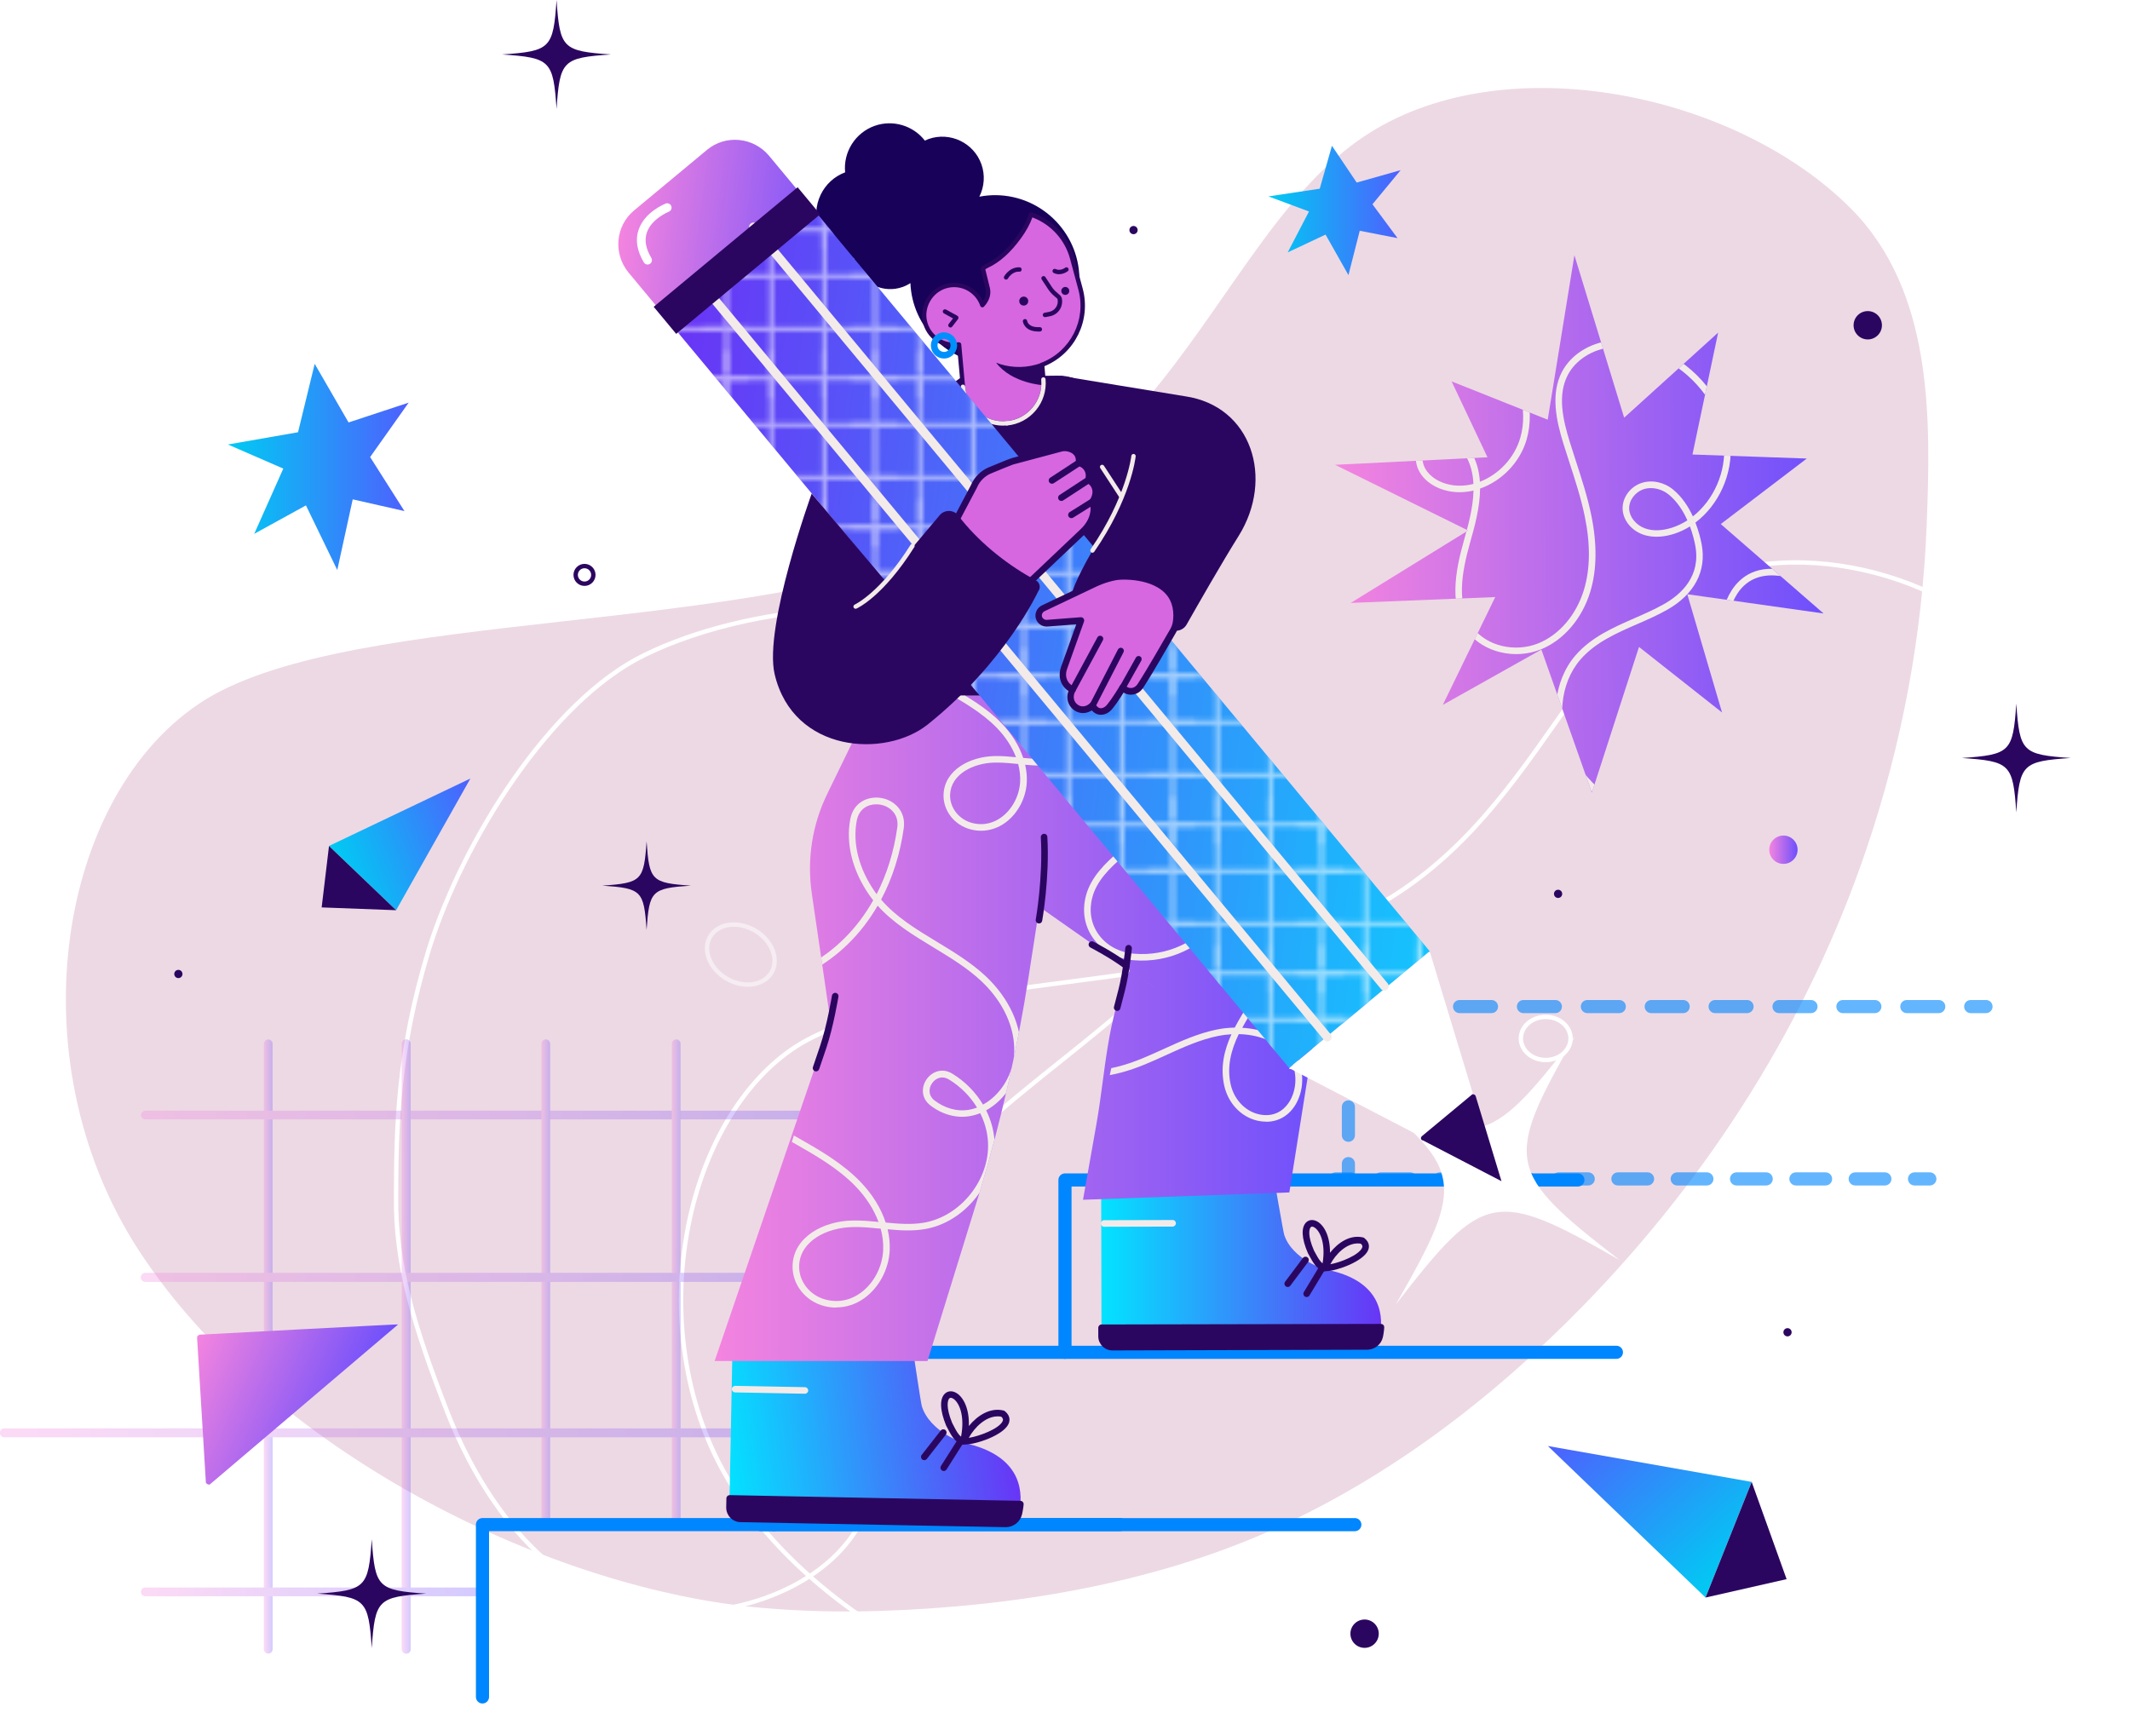 <?xml version="1.0" encoding="UTF-8"?>
<svg xmlns="http://www.w3.org/2000/svg" xmlns:xlink="http://www.w3.org/1999/xlink" viewBox="0 0 486.85 396.86">
  <defs>
    <style>
      .cls-1, .cls-2 {
        fill: none;
      }

      .cls-3 {
        fill: url(#Unnamed_Pattern);
      }

      .cls-4 {
        fill: #0086fe;
      }

      .cls-5 {
        fill: #edd9e4;
      }

      .cls-6 {
        fill: url(#Gradiente_sem_nome_4);
      }

      .cls-7 {
        fill: url(#Gradiente_sem_nome_6);
      }

      .cls-8 {
        fill: url(#Gradiente_sem_nome_5);
      }

      .cls-9 {
        fill: url(#Gradiente_sem_nome_3);
      }

      .cls-10 {
        fill: #f3ebe9;
      }

      .cls-11 {
        opacity: .52;
      }

      .cls-11, .cls-12 {
        fill: #fff;
      }

      .cls-13 {
        opacity: .55;
      }

      .cls-13, .cls-14 {
        mix-blend-mode: soft-light;
      }

      .cls-15 {
        fill: url(#Gradiente_sem_nome_3-2);
      }

      .cls-16 {
        fill: url(#Gradiente_sem_nome_3-3);
      }

      .cls-17 {
        fill: url(#Gradiente_sem_nome_4-3);
      }

      .cls-18 {
        fill: url(#Gradiente_sem_nome_4-6);
      }

      .cls-19 {
        fill: url(#Gradiente_sem_nome_4-4);
      }

      .cls-20 {
        fill: url(#Gradiente_sem_nome_4-9);
      }

      .cls-21 {
        fill: url(#Gradiente_sem_nome_4-5);
      }

      .cls-22 {
        fill: url(#Gradiente_sem_nome_4-8);
      }

      .cls-23 {
        fill: url(#Gradiente_sem_nome_4-7);
      }

      .cls-24 {
        fill: url(#Gradiente_sem_nome_4-2);
      }

      .cls-25 {
        fill: url(#Gradiente_sem_nome_6-2);
      }

      .cls-26 {
        fill: url(#Gradiente_sem_nome_5-2);
      }

      .cls-27 {
        isolation: isolate;
      }

      .cls-28 {
        clip-path: url(#clippath-1);
      }

      .cls-29 {
        fill: #180159;
      }

      .cls-30 {
        fill: #2b0660;
      }

      .cls-31 {
        opacity: .61;
      }

      .cls-32 {
        opacity: .3;
      }

      .cls-33 {
        fill: #0090fc;
      }

      .cls-2 {
        stroke: #fff;
        stroke-linecap: round;
        stroke-miterlimit: 10;
      }

      .cls-34 {
        fill: #d667e1;
      }

      .cls-35 {
        fill: url(#Gradiente_sem_nome_4-14);
      }

      .cls-36 {
        fill: url(#Gradiente_sem_nome_4-13);
      }

      .cls-37 {
        fill: url(#Gradiente_sem_nome_4-11);
      }

      .cls-38 {
        fill: url(#Gradiente_sem_nome_4-15);
      }

      .cls-39 {
        fill: url(#Gradiente_sem_nome_4-10);
      }

      .cls-40 {
        fill: url(#Gradiente_sem_nome_4-12);
      }

      .cls-41 {
        clip-path: url(#clippath);
      }
    </style>
    <linearGradient id="Gradiente_sem_nome_4" data-name="Gradiente sem nome 4" x1="91.85" y1="307.83" x2="93.85" y2="307.83" gradientUnits="userSpaceOnUse">
      <stop offset="0" stop-color="#f484df"/>
      <stop offset="1" stop-color="#6d4ffc"/>
    </linearGradient>
    <linearGradient id="Gradiente_sem_nome_4-2" data-name="Gradiente sem nome 4" x1="60.31" x2="62.31" xlink:href="#Gradiente_sem_nome_4"/>
    <linearGradient id="Gradiente_sem_nome_4-3" data-name="Gradiente sem nome 4" x1="32.21" y1="292.03" x2="191.84" y2="292.03" xlink:href="#Gradiente_sem_nome_4"/>
    <linearGradient id="Gradiente_sem_nome_4-4" data-name="Gradiente sem nome 4" x1="32.21" y1="254.92" x2="191.84" y2="254.92" xlink:href="#Gradiente_sem_nome_4"/>
    <linearGradient id="Gradiente_sem_nome_4-5" data-name="Gradiente sem nome 4" x1="0" y1="327.57" x2="191.84" y2="327.57" xlink:href="#Gradiente_sem_nome_4"/>
    <linearGradient id="Gradiente_sem_nome_4-6" data-name="Gradiente sem nome 4" x1="153.56" y1="293.22" x2="155.56" y2="293.22" xlink:href="#Gradiente_sem_nome_4"/>
    <linearGradient id="Gradiente_sem_nome_4-7" data-name="Gradiente sem nome 4" x1="123.75" y1="293.22" x2="125.75" y2="293.22" xlink:href="#Gradiente_sem_nome_4"/>
    <linearGradient id="Gradiente_sem_nome_4-8" data-name="Gradiente sem nome 4" x1="32.21" y1="292.03" x2="191.84" y2="292.03" xlink:href="#Gradiente_sem_nome_4"/>
    <linearGradient id="Gradiente_sem_nome_4-9" data-name="Gradiente sem nome 4" x1="0" y1="327.57" x2="191.84" y2="327.57" xlink:href="#Gradiente_sem_nome_4"/>
    <linearGradient id="Gradiente_sem_nome_4-10" data-name="Gradiente sem nome 4" x1="32.21" y1="363.93" x2="111.28" y2="363.93" xlink:href="#Gradiente_sem_nome_4"/>
    <linearGradient id="Gradiente_sem_nome_6" data-name="Gradiente sem nome 6" x1="52.09" y1="106.75" x2="93.41" y2="106.75" gradientUnits="userSpaceOnUse">
      <stop offset="0" stop-color="#00cbf3"/>
      <stop offset="1" stop-color="#4e60fe"/>
    </linearGradient>
    <linearGradient id="Gradiente_sem_nome_6-2" data-name="Gradiente sem nome 6" x1="289.93" y1="48.11" x2="320.14" y2="48.11" xlink:href="#Gradiente_sem_nome_6"/>
    <linearGradient id="Gradiente_sem_nome_4-11" data-name="Gradiente sem nome 4" x1="304.18" y1="126.49" x2="415.63" y2="126.49" gradientTransform="translate(.24 -.55) rotate(.57) scale(1 .92) skewX(1.1)" xlink:href="#Gradiente_sem_nome_4"/>
    <clipPath id="clippath">
      <polygon class="cls-1" points="393.31 119.81 412.97 104.83 386.84 103.91 392.71 76.04 371.23 95.49 359.86 58.35 353.76 95.95 331.79 87.19 339.99 104.54 305.15 106.26 335.56 121.28 308.73 137.84 341.76 136.5 329.78 161.15 352.31 148.5 363.85 181.2 374.62 147.9 393.6 162.88 385.66 135.85 416.81 140.25 393.31 119.81"/>
    </clipPath>
    <linearGradient id="Gradiente_sem_nome_4-12" data-name="Gradiente sem nome 4" x1="404.39" y1="194.26" x2="410.87" y2="194.26" xlink:href="#Gradiente_sem_nome_4"/>
    <linearGradient id="Gradiente_sem_nome_5" data-name="Gradiente sem nome 5" x1="83.62" y1="47.23" x2="119.33" y2="47.23" gradientTransform="translate(207.36 204.61) rotate(158.96) scale(1 1.05)" gradientUnits="userSpaceOnUse">
      <stop offset="0" stop-color="#4e60fe"/>
      <stop offset="1" stop-color="#00cbf3"/>
    </linearGradient>
    <linearGradient id="Gradiente_sem_nome_5-2" data-name="Gradiente sem nome 5" x1="415.86" y1="-37.68" x2="465.73" y2="-37.68" gradientTransform="translate(58.93 36.43) rotate(48.11)" xlink:href="#Gradiente_sem_nome_5"/>
    <linearGradient id="Gradiente_sem_nome_4-13" data-name="Gradiente sem nome 4" x1="70.49" y1="308.5" x2="111.15" y2="308.5" gradientTransform="translate(106.6 -.73) rotate(24.39)" xlink:href="#Gradiente_sem_nome_4"/>
    <linearGradient id="Gradiente_sem_nome_3" data-name="Gradiente sem nome 3" x1="166.22" y1="342.3" x2="232.66" y2="342.3" gradientTransform="translate(-40.31 11.68) rotate(-6.79)" gradientUnits="userSpaceOnUse">
      <stop offset="0" stop-color="#02e3ff"/>
      <stop offset="1" stop-color="#6935f6"/>
    </linearGradient>
    <linearGradient id="Gradiente_sem_nome_3-2" data-name="Gradiente sem nome 3" x1="251.7" y1="288.85" x2="315.69" y2="288.85" gradientTransform="matrix(1,0,0,1,0,0)" xlink:href="#Gradiente_sem_nome_3"/>
    <linearGradient id="Gradiente_sem_nome_4-14" data-name="Gradiente sem nome 4" x1="163.35" y1="235.1" x2="303.34" y2="235.1" xlink:href="#Gradiente_sem_nome_4"/>
    <clipPath id="clippath-1">
      <path class="cls-1" d="M200.01,159.05l-10.93,22.45c-3.44,7.06-4.67,14.98-3.53,22.75l4.29,29.35-23.24,72.06,45.4,5.49,12.12-39.24c4.77-15.98,8.45-32.28,11.01-48.76l2.45-15.81,20.51,18.11-10.15,46.55c-5.28,10.91,12.12-26.59,10.02-14.65l-1.65,13.12,38.39,2.13,5.72-44.6c3.01-12.88,2.98-28.28-8.16-35.4l-45.33-33.57h-46.92Z"/>
    </clipPath>
    <linearGradient id="Gradiente_sem_nome_4-15" data-name="Gradiente sem nome 4" x1="130.77" y1="68.01" x2="181.78" y2="68.01" gradientTransform="translate(20.18 -29.56) rotate(7.17)" xlink:href="#Gradiente_sem_nome_4"/>
    <linearGradient id="Gradiente_sem_nome_3-3" data-name="Gradiente sem nome 3" x1="625.07" y1="10.13" x2="701.66" y2="224.88" gradientTransform="translate(58.71 805.32) rotate(-63.07) scale(1 -1)" xlink:href="#Gradiente_sem_nome_3"/>
    <pattern id="Unnamed_Pattern" data-name="Unnamed Pattern" x="0" y="0" width="33.64" height="33.64" patternTransform="translate(-139.95 -50.19)" patternUnits="userSpaceOnUse" viewBox="0 0 33.64 33.64">
      <g>
        <rect class="cls-1" x="0" y="0" width="33.64" height="33.64"/>
        <line class="cls-2" x1="33.64" y1="28.77" x2="33.64" y2="72.14"/>
        <g>
          <line class="cls-2" x1="10.25" y1="28.77" x2="10.25" y2="72.14"/>
          <line class="cls-2" y1="28.77" y2="72.14"/>
          <line class="cls-2" x1="22.38" y1="28.77" x2="22.38" y2="72.14"/>
        </g>
        <g>
          <line class="cls-2" x1="33.64" y1="-4.86" x2="33.64" y2="38.5"/>
          <line class="cls-2" x1="72.14" y1="11.27" x2="28.77" y2="11.27"/>
          <line class="cls-2" x1="72.14" y1=".67" x2="28.77" y2=".67"/>
          <line class="cls-2" x1="72.14" y1="23.38" x2="28.77" y2="23.38"/>
        </g>
        <g>
          <line class="cls-2" x1="10.25" y1="-4.86" x2="10.25" y2="38.5"/>
          <line class="cls-2" y1="-4.86" y2="38.5"/>
          <line class="cls-2" x1="22.38" y1="-4.86" x2="22.38" y2="38.5"/>
          <line class="cls-2" x1="38.5" y1="11.27" x2="-4.86" y2="11.27"/>
          <line class="cls-2" x1="38.5" y1=".67" x2="-4.86" y2=".67"/>
          <line class="cls-2" x1="38.5" y1="23.38" x2="-4.86" y2="23.38"/>
        </g>
        <g>
          <line class="cls-2" x1="4.86" y1="11.27" x2="-38.5" y2="11.27"/>
          <line class="cls-2" x1="4.86" y1=".67" x2="-38.5" y2=".67"/>
          <line class="cls-2" x1="4.86" y1="23.38" x2="-38.5" y2="23.38"/>
        </g>
        <line class="cls-2" x1="33.64" y1="-38.5" x2="33.64" y2="4.86"/>
        <g>
          <line class="cls-2" x1="10.25" y1="-38.5" x2="10.25" y2="4.86"/>
          <line class="cls-2" y1="-38.5" y2="4.86"/>
          <line class="cls-2" x1="22.38" y1="-38.5" x2="22.38" y2="4.86"/>
        </g>
      </g>
    </pattern>
  </defs>
  <g class="cls-27">
    <g id="Layer_2">
      <g id="BACKGROUND">
        <g>
          <g class="cls-14">
            <path class="cls-12" d="M164.94,259.28c-35.7,0-79.04-7.98-102.42-25.2C33.7,213.01,3.07,169.38,3.07,130.02c-.13-20.25,8.54-40.66,23.78-56,12.26-12.34,27.19-19.41,40.96-19.41h.01c15.69.11,37.05,9.94,59.66,20.35,22.42,10.32,45.6,20.98,65.93,23.61,23.97,3.11,44-5.11,61.67-12.35,12.83-5.26,24.94-10.23,36.99-10.36.17,0,.34,0,.51,0,29.57,0,57.17,28.09,62.19,53.44,6.34,32.26-20.91,60.34-32.92,70.91-21.39,18.89-37.93,31.32-59.11,38.97-20.26,7.52-43.23,16.04-79.94,19.4-5.62.48-11.62.72-17.86.72ZM67.81,55.6c-13.5,0-28.17,6.97-40.25,19.12-15.06,15.15-23.62,35.31-23.49,55.3,0,39.03,30.42,82.33,59.04,103.26,27.27,20.08,81.97,27.5,119.6,24.29,36.57-3.35,59.48-11.85,79.68-19.34,21.04-7.6,37.49-19.97,58.79-38.78,11.88-10.46,38.84-38.21,32.6-69.96-4.98-25.11-32.47-52.94-61.71-52.63-11.85.13-23.88,5.06-36.62,10.29-17.79,7.29-37.95,15.56-62.18,12.42-20.47-2.65-43.73-13.35-66.22-23.7-22.51-10.36-43.77-20.14-59.25-20.25h0Z"/>
          </g>
          <path class="cls-5" d="M47.18,159.79c34.59-20.9,123.63-14.17,173.46-36.28,50.14-22.24,60.76-73.19,92.4-93.13,31.63-19.95,83.8-9,109.98,17.26,18.95,19.01,18.3,48.3,17.35,72.53-.98,25.04-5.65,49.96-13.74,73.86-13.14,38.84-35.42,74.43-64.88,104.59-20.28,20.76-44.08,39.15-71.43,51.34-27.28,12.16-58.95,17.36-89.04,18.32-8.96.29-17.95.11-26.88-.67-47.78-4.01-110.69-34.78-141.11-79.4-30.56-44.24-20.53-107.27,13.9-128.42Z"/>
          <g class="cls-14">
            <path class="cls-12" d="M274.89,396.86c-1.88,0-3.7-.07-5.49-.21-34.96-2.69-83.03-23.89-103.23-57.89-9.6-15.93-13.15-36.5-9.74-56.45,3.28-19.18,12.74-35.45,25.31-43.52h0c13.21-8.35,36.15-11.36,60.44-14.54,24.08-3.16,48.98-6.42,67.36-15.09,21.69-10.22,34.26-28.09,45.35-43.87,8.05-11.45,15.65-22.26,25.68-28.85,24.78-16.31,62.67-6.9,79.99,12.41,21.86,24.45,13.43,63.35,8.79,78.94-8.24,27.82-15.71,47.46-29.54,65.46-13.12,17.4-28,37.12-57.04,59.78-28.43,21.9-74.69,43.81-107.88,43.81ZM182.28,239.64h0c-12.34,7.92-21.63,23.93-24.86,42.84-3.37,19.71.14,40.04,9.61,55.76,20.03,33.71,67.73,54.73,102.45,57.4,33.16,2.67,82.8-20.37,112.68-43.39,28.93-22.58,43.77-42.25,56.86-59.6,13.74-17.89,21.18-37.43,29.38-65.14,4.59-15.43,12.95-53.92-8.58-77.99-17.05-19-54.33-28.27-78.7-12.24-9.87,6.49-17.42,17.23-25.41,28.59-11.16,15.87-23.81,33.86-45.74,44.2-18.52,8.73-43.5,12.01-67.66,15.17-24.18,3.17-47.01,6.16-60.04,14.39Z"/>
          </g>
          <g class="cls-14">
            <path class="cls-12" d="M155.96,369.1c-4.34,0-8.57-.52-12.48-1.58-24.61-6.71-37.27-33.13-41.57-44.17-7.7-19.69-12.11-34.19-11.88-50.03.07-15.21.16-32.45,7.57-56.61,7.81-24.82,27.83-56.89,49.56-67.44,22.66-11.11,61.84-15.87,89.79-2.83,27.12,12.47,45.08,45.04,36.26,65.75h0c-4.29,9.85-16.98,20.01-30.41,30.76-13.29,10.63-27.03,21.63-34.3,33.47-8.57,13.95-8.09,29.2-7.66,42.66.31,9.81.6,19.07-2.53,26.7-6.19,15.07-25.06,23.32-42.34,23.32ZM197.43,139.57c-18.54,0-36.9,4.26-49.83,10.6-21.48,10.43-41.3,42.22-49.04,66.84-7.37,24.02-7.46,41.18-7.53,56.32-.22,15.69,4.16,30.09,11.82,49.66,4.25,10.9,16.73,36.97,40.9,43.57,19.09,5.18,46.08-2.76,53.63-21.15,3.06-7.44,2.77-16.6,2.46-26.29-.43-13.6-.92-29.01,7.81-43.22,7.36-11.99,21.17-23.04,34.53-33.73,13.33-10.67,25.93-20.75,30.12-30.37,7.74-18.18-6.49-50.98-35.76-64.45-11.73-5.47-25.46-7.78-39.09-7.78Z"/>
          </g>
        </g>
      </g>
      <g id="OBJECTS">
        <g>
          <g class="cls-32">
            <g>
              <g>
                <path class="cls-6" d="M92.85,378.04c-.55,0-1-.45-1-1v-138.4c0-.55.45-1,1-1s1,.45,1,1v138.4c0,.55-.45,1-1,1Z"/>
                <path class="cls-24" d="M61.31,378.04c-.55,0-1-.45-1-1v-138.4c0-.55.45-1,1-1s1,.45,1,1v138.4c0,.55-.45,1-1,1Z"/>
                <path class="cls-17" d="M190.84,293.03H33.21c-.55,0-1-.45-1-1s.45-1,1-1h157.62c.55,0,1,.45,1,1s-.45,1-1,1Z"/>
                <path class="cls-19" d="M190.84,255.92H33.21c-.55,0-1-.45-1-1s.45-1,1-1h157.62c.55,0,1,.45,1,1s-.45,1-1,1Z"/>
                <path class="cls-21" d="M190.84,328.57H1c-.55,0-1-.45-1-1s.45-1,1-1h189.84c.55,0,1,.45,1,1s-.45,1-1,1Z"/>
              </g>
              <g>
                <path class="cls-18" d="M154.56,348.8c-.55,0-1-.45-1-1v-109.17c0-.55.45-1,1-1s1,.45,1,1v109.17c0,.55-.45,1-1,1Z"/>
                <path class="cls-6" d="M92.85,378.04c-.55,0-1-.45-1-1v-138.4c0-.55.45-1,1-1s1,.45,1,1v138.4c0,.55-.45,1-1,1Z"/>
                <path class="cls-23" d="M124.75,348.8c-.55,0-1-.45-1-1v-109.17c0-.55.45-1,1-1s1,.45,1,1v109.17c0,.55-.45,1-1,1Z"/>
                <path class="cls-22" d="M190.84,293.03H33.21c-.55,0-1-.45-1-1s.45-1,1-1h157.62c.55,0,1,.45,1,1s-.45,1-1,1Z"/>
                <path class="cls-20" d="M190.84,328.57H1c-.55,0-1-.45-1-1s.45-1,1-1h189.84c.55,0,1,.45,1,1s-.45,1-1,1Z"/>
                <path class="cls-39" d="M110.28,364.93H33.21c-.55,0-1-.45-1-1s.45-1,1-1h77.07c.55,0,1,.45,1,1s-.45,1-1,1Z"/>
              </g>
            </g>
          </g>
          <g>
            <polygon class="cls-7" points="71.93 83.18 68.12 98.82 52.09 101.62 64.75 107.13 58.11 122.04 69.93 115.54 77.09 130.32 80.62 114.16 92.44 116.84 84.6 104.49 93.41 92.05 79.67 96.58 71.93 83.18"/>
            <polygon class="cls-25" points="304.44 33.33 301.65 43.14 289.93 44.9 299.19 48.35 294.33 57.7 302.98 53.63 308.21 62.89 310.79 52.76 319.43 54.44 313.7 46.7 320.14 38.9 310.1 41.74 304.44 33.33"/>
            <polygon class="cls-37" points="393.31 119.81 412.97 104.83 386.84 103.91 392.71 76.04 371.23 95.49 359.86 58.35 353.76 95.95 331.79 87.19 339.99 104.54 305.15 106.26 335.56 121.28 308.73 137.84 341.76 136.5 329.78 161.15 352.31 148.5 363.85 181.2 374.62 147.9 393.6 162.88 385.66 135.85 416.81 140.25 393.31 119.81"/>
            <g class="cls-14">
              <g class="cls-41">
                <path class="cls-10" d="M380.15,189.06c-1.35,0-2.73-.22-4.18-.77-8.35-3.16-14.77-8.61-18.07-15.35-3.79-7.74-2.89-17.24,2.21-23.11,3.63-4.19,8.64-6.37,13.47-8.49,2.27-.99,4.61-2.02,6.75-3.23,4-2.26,8.48-6.43,7.15-13.41-.19-.99-.56-2.58-1.21-4.35-1.12.7-2.32,1.27-3.58,1.68-1.86.6-4.64,1.11-7.28.13-2.62-.98-4.44-3.31-4.53-5.8-.09-2.59,1.73-5.09,4.34-5.95,2.37-.77,5.13-.19,7.21,1.52,2.05,1.69,3.5,3.94,4.51,6.13,4.75-3.73,7.68-10.21,7.09-16.65-.7-7.75-5.93-15.14-13.64-19.28-2.88-1.54-7.32-3.28-12.07-2.75-4.36.48-8.17,2.91-9.96,6.33-2.39,4.56-1.18,10.11.47,15.42.43,1.37.87,2.73,1.31,4.1,1.33,4.08,2.7,8.29,3.58,12.58,1.36,6.62,1.28,12.51-.24,17.5-1.88,6.16-6.12,11.09-11.35,13.18-5.89,2.35-13.01.65-16.57-3.96-4.43-5.74-2.98-13.77-.98-20.86.96-3.39,2.12-7.51,2.22-11.52-1.83.43-3.72.51-5.56.16-3.08-.59-5.57-2.23-6.83-4.52-1.5-2.73-.87-6.33,1.4-8.01,1.23-.91,2.76-1.22,4.41-.9,2.28.44,4.6,2.1,5.91,4.22,1.34,2.18,1.97,4.58,2.13,7.04,4.25-1.64,7.92-5.41,9.26-10.14,1.82-6.4-.37-14.2-5.58-19.88-4.34-4.73-10.69-8.29-18.87-10.58-.4-.11-.63-.53-.52-.92.11-.4.52-.63.92-.52,8.45,2.36,15.04,6.07,19.57,11.01,5.64,6.14,7.9,14.3,5.92,21.3-1.52,5.35-5.77,9.58-10.66,11.29-.02,4.34-1.27,8.75-2.29,12.37-1.9,6.73-3.3,14.32.73,19.54,3.16,4.1,9.53,5.6,14.82,3.49,4.81-1.92,8.72-6.49,10.47-12.22,1.45-4.75,1.52-10.39.21-16.77-.86-4.21-2.22-8.38-3.53-12.42-.45-1.37-.89-2.74-1.32-4.12-1.67-5.35-3.02-11.51-.37-16.57,2.02-3.86,6.28-6.59,11.12-7.12,4.07-.45,8.55.56,12.94,2.92,8.15,4.37,13.68,12.22,14.43,20.46.64,7.08-2.67,14.2-7.99,18.21.78,2.01,1.21,3.83,1.42,4.94,1.17,6.13-1.63,11.46-7.88,15-2.2,1.25-4.58,2.29-6.89,3.29-4.69,2.05-9.53,4.16-12.94,8.09-4.71,5.42-5.53,14.25-1.99,21.46,3.13,6.39,9.26,11.58,17.25,14.61,3.88,1.47,7.23.28,11.12-1.09,3.01-1.06,6.15-1.2,9.19-1.34,1.21-.05,2.46-.11,3.65-.22,3.63-.34,12.24-1.89,13.79-8.81,1.41-6.31-4.57-11.8-6.44-13.34-1.41-1.16-2.95-2.24-4.44-3.29-2.97-2.09-6.05-4.25-8.37-7.18-2.15-2.72-2.77-11.09.83-16.65,1.95-3.01,5.81-6.21,13.14-4.36.4.1.64.51.54.91-.1.4-.52.64-.91.54-5.12-1.29-9.1,0-11.51,3.72-3.16,4.88-2.81,12.51-.91,14.91,2.18,2.75,5.03,4.76,8.05,6.88,1.51,1.06,3.08,2.16,4.53,3.36,5.43,4.46,8.03,10,6.95,14.82-1.76,7.87-11.15,9.6-15.11,9.97-1.23.12-2.5.17-3.72.23-2.93.13-5.96.27-8.67,1.22-2.73.96-5.32,1.88-8.06,1.88ZM377.34,111.59c-.57,0-1.13.08-1.66.26-1.96.64-3.38,2.56-3.31,4.47.07,1.86,1.53,3.69,3.55,4.45,2.24.84,4.66.38,6.29-.15,1.22-.4,2.38-.96,3.47-1.66-.93-2.09-2.29-4.27-4.22-5.86-1.19-.98-2.69-1.51-4.13-1.51ZM329,100.27c-.72,0-1.54.17-2.29.73-1.84,1.36-1.99,4.24-.98,6.07,1.04,1.89,3.15,3.26,5.79,3.77,1.74.33,3.53.24,5.26-.21-.11-2.38-.66-4.68-1.93-6.73-1.1-1.78-3.03-3.17-4.92-3.53-.28-.05-.6-.09-.94-.09Z"/>
              </g>
            </g>
            <circle class="cls-30" cx="311.9" cy="373.49" r="3.24"/>
            <path class="cls-30" d="M430.15,74.36c0,1.79-1.45,3.24-3.24,3.24s-3.24-1.45-3.24-3.24,1.45-3.24,3.24-3.24,3.24,1.45,3.24,3.24Z"/>
            <circle class="cls-40" cx="407.63" cy="194.26" r="3.24"/>
            <path class="cls-30" d="M139.66,12.45c-11.07.76-11.69,1.38-12.45,12.45-.76-11.07-1.38-11.69-12.45-12.45,11.07-.76,11.69-1.38,12.45-12.45.76,11.07,1.38,11.69,12.45,12.45Z"/>
            <path class="cls-12" d="M49.3,31.19c-7.02-3.43-7.61-3.27-11.98,3.21,3.43-7.02,3.27-7.61-3.21-11.98,7.02,3.43,7.61,3.27,11.98-3.21-3.43,7.02-3.27,7.61,3.21,11.98Z"/>
            <path class="cls-12" d="M486.85,290.88c-7.02-3.43-7.61-3.27-11.98,3.21,3.43-7.02,3.27-7.61-3.21-11.98,7.02,3.43,7.61,3.27,11.98-3.21-3.43,7.02-3.27,7.61,3.21,11.98Z"/>
            <path class="cls-30" d="M473.31,173.29c-11.07.76-11.69,1.38-12.45,12.45-.76-11.07-1.38-11.69-12.45-12.45,11.07-.76,11.69-1.38,12.45-12.45.76,11.07,1.38,11.69,12.45,12.45Z"/>
            <path class="cls-30" d="M97.42,364.33c-11.07.76-11.69,1.38-12.45,12.45-.76-11.07-1.38-11.69-12.45-12.45,11.07-.76,11.69-1.38,12.45-12.45.76,11.07,1.38,11.69,12.45,12.45Z"/>
            <path class="cls-30" d="M157.92,202.47c-9,.62-9.51,1.13-10.13,10.13-.62-9-1.13-9.51-10.13-10.13,9-.62,9.51-1.13,10.13-10.13.62,9,1.13,9.51,10.13,10.13Z"/>
            <path class="cls-30" d="M260.03,52.6c0,.52-.42.94-.94.94s-.94-.42-.94-.94.42-.94.94-.94.94.42.94.94Z"/>
            <path class="cls-30" d="M41.71,222.67c0,.52-.42.94-.94.94s-.94-.42-.94-.94.42-.94.94-.94.94.42.94.94Z"/>
            <path class="cls-30" d="M357.07,204.35c0,.52-.42.94-.94.94s-.94-.42-.94-.94.42-.94.94-.94.94.42.94.94Z"/>
            <path class="cls-30" d="M409.51,304.58c0,.52-.42.94-.94.94s-.94-.42-.94-.94.42-.94.94-.94.94.42.94.94Z"/>
            <path class="cls-12" d="M353.3,242.84c-3.41,0-6.18-2.44-6.18-5.43s2.77-5.43,6.18-5.43,6.18,2.44,6.18,5.43-2.77,5.43-6.18,5.43ZM353.3,232.98c-2.85,0-5.18,1.99-5.18,4.43s2.32,4.43,5.18,4.43,5.18-1.99,5.18-4.43-2.32-4.43-5.18-4.43Z"/>
            <path class="cls-11" d="M170.91,225.59c-1.69,0-3.43-.48-5.02-1.4-4.12-2.38-5.93-6.99-4.03-10.27,1.9-3.29,6.79-4.03,10.91-1.65,4.12,2.38,5.93,6.99,4.03,10.27-.93,1.61-2.59,2.67-4.68,2.96-.4.06-.8.08-1.21.08ZM167.73,211.87c-2.15,0-4.05.88-5.01,2.55-1.62,2.81.02,6.81,3.66,8.91,1.78,1.03,3.77,1.46,5.59,1.19,1.78-.25,3.18-1.13,3.96-2.47,1.62-2.81-.02-6.8-3.66-8.91-1.48-.85-3.06-1.27-4.53-1.27Z"/>
            <path class="cls-30" d="M133.6,133.95c-1.39,0-2.52-1.13-2.52-2.52s1.13-2.52,2.52-2.52,2.52,1.13,2.52,2.52-1.13,2.52-2.52,2.52ZM133.6,129.91c-.84,0-1.52.68-1.52,1.52s.68,1.52,1.52,1.52,1.52-.68,1.52-1.52-.68-1.52-1.52-1.52Z"/>
            <g>
              <path class="cls-8" d="M107.52,177.98l-16.98,30.11-15.34-14.69,32.32-15.42Z"/>
              <polygon class="cls-30" points="90.54 208.09 73.52 207.45 75.2 193.41 90.54 208.09"/>
            </g>
            <g>
              <path class="cls-26" d="M353.78,330.58l46.6,8.21-10.55,26.43-36.05-34.65Z"/>
              <polygon class="cls-30" points="400.38 338.8 408.36 361.02 389.83 365.23 400.38 338.8"/>
            </g>
            <path class="cls-36" d="M45.82,305.12c-.22-.04-.84.21-.77.78l2.01,33.09c.14.27.69.52.9.38l43.04-36.58c.13-.09-45.17,2.33-45.17,2.33Z"/>
          </g>
        </g>
        <g>
          <path class="cls-4" d="M243.42,310.66c-.83,0-1.5-.67-1.5-1.5v-39.4c0-.83.67-1.5,1.5-1.5h117.24c.83,0,1.5.67,1.5,1.5s-.67,1.5-1.5,1.5h-115.74v37.9c0,.83-.67,1.5-1.5,1.5Z"/>
          <path class="cls-4" d="M176.95,350.06c-.83,0-1.5-.67-1.5-1.5v-39.4c0-.83.67-1.5,1.5-1.5h192.51c.83,0,1.5.67,1.5,1.5s-.67,1.5-1.5,1.5h-191.01v37.9c0,.83-.67,1.5-1.5,1.5Z"/>
          <g class="cls-31">
            <g>
              <path class="cls-4" d="M308.2,271.02c-.83,0-1.5-.67-1.5-1.5v-3.5c0-.83.67-1.5,1.5-1.5s1.5.67,1.5,1.5v3.5c0,.83-.67,1.5-1.5,1.5Z"/>
              <path class="cls-4" d="M308.2,261.04c-.83,0-1.5-.67-1.5-1.5v-6.48c0-.83.67-1.5,1.5-1.5s1.5.67,1.5,1.5v6.48c0,.83-.67,1.5-1.5,1.5ZM308.2,248.08c-.83,0-1.5-.67-1.5-1.5v-6.48c0-.83.67-1.5,1.5-1.5s1.5.67,1.5,1.5v6.48c0,.83-.67,1.5-1.5,1.5Z"/>
              <path class="cls-4" d="M308.2,235.12c-.83,0-1.5-.67-1.5-1.5v-3.5c0-.83.67-1.5,1.5-1.5h3.5c.83,0,1.5.67,1.5,1.5s-.67,1.5-1.5,1.5h-2v2c0,.83-.67,1.5-1.5,1.5Z"/>
              <path class="cls-4" d="M443.14,231.62h-7.3c-.83,0-1.5-.67-1.5-1.5s.67-1.5,1.5-1.5h7.3c.83,0,1.5.67,1.5,1.5s-.67,1.5-1.5,1.5ZM428.53,231.62h-7.3c-.83,0-1.5-.67-1.5-1.5s.67-1.5,1.5-1.5h7.3c.83,0,1.5.67,1.5,1.5s-.67,1.5-1.5,1.5ZM413.93,231.62h-7.3c-.83,0-1.5-.67-1.5-1.5s.67-1.5,1.5-1.5h7.3c.83,0,1.5.67,1.5,1.5s-.67,1.5-1.5,1.5ZM399.32,231.62h-7.3c-.83,0-1.5-.67-1.5-1.5s.67-1.5,1.5-1.5h7.3c.83,0,1.5.67,1.5,1.5s-.67,1.5-1.5,1.5ZM384.72,231.62h-7.3c-.83,0-1.5-.67-1.5-1.5s.67-1.5,1.5-1.5h7.3c.83,0,1.5.67,1.5,1.5s-.67,1.5-1.5,1.5ZM370.12,231.62h-7.3c-.83,0-1.5-.67-1.5-1.5s.67-1.5,1.5-1.5h7.3c.83,0,1.5.67,1.5,1.5s-.67,1.5-1.5,1.5ZM355.51,231.62h-7.3c-.83,0-1.5-.67-1.5-1.5s.67-1.5,1.5-1.5h7.3c.83,0,1.5.67,1.5,1.5s-.67,1.5-1.5,1.5ZM340.91,231.62h-7.3c-.83,0-1.5-.67-1.5-1.5s.67-1.5,1.5-1.5h7.3c.83,0,1.5.67,1.5,1.5s-.67,1.5-1.5,1.5ZM326.3,231.62h-7.3c-.83,0-1.5-.67-1.5-1.5s.67-1.5,1.5-1.5h7.3c.83,0,1.5.67,1.5,1.5s-.67,1.5-1.5,1.5Z"/>
              <path class="cls-4" d="M453.94,231.62h-3.5c-.83,0-1.5-.67-1.5-1.5s.67-1.5,1.5-1.5h3.5c.83,0,1.5.67,1.5,1.5s-.67,1.5-1.5,1.5Z"/>
            </g>
          </g>
          <g class="cls-31">
            <g>
              <path class="cls-4" d="M308.78,271.02h-3.5c-.83,0-1.5-.67-1.5-1.5s.67-1.5,1.5-1.5h3.5c.83,0,1.5.67,1.5,1.5s-.67,1.5-1.5,1.5Z"/>
              <path class="cls-4" d="M430.82,271.02h-6.78c-.83,0-1.5-.67-1.5-1.5s.67-1.5,1.5-1.5h6.78c.83,0,1.5.67,1.5,1.5s-.67,1.5-1.5,1.5ZM417.27,271.02h-6.78c-.83,0-1.5-.67-1.5-1.5s.67-1.5,1.5-1.5h6.78c.83,0,1.5.67,1.5,1.5s-.67,1.5-1.5,1.5ZM403.7,271.02h-6.78c-.83,0-1.5-.67-1.5-1.5s.67-1.5,1.5-1.5h6.78c.83,0,1.5.67,1.5,1.5s-.67,1.5-1.5,1.5ZM390.14,271.02h-6.78c-.83,0-1.5-.67-1.5-1.5s.67-1.5,1.5-1.5h6.78c.83,0,1.5.67,1.5,1.5s-.67,1.5-1.5,1.5ZM376.58,271.02h-6.78c-.83,0-1.5-.67-1.5-1.5s.67-1.5,1.5-1.5h6.78c.83,0,1.5.67,1.5,1.5s-.67,1.5-1.5,1.5ZM363.02,271.02h-6.78c-.83,0-1.5-.67-1.5-1.5s.67-1.5,1.5-1.5h6.78c.83,0,1.5.67,1.5,1.5s-.67,1.5-1.5,1.5ZM349.46,271.02h-6.78c-.83,0-1.5-.67-1.5-1.5s.67-1.5,1.5-1.5h6.78c.83,0,1.5.67,1.5,1.5s-.67,1.5-1.5,1.5ZM335.9,271.02h-6.78c-.83,0-1.5-.67-1.5-1.5s.67-1.5,1.5-1.5h6.78c.83,0,1.5.67,1.5,1.5s-.67,1.5-1.5,1.5ZM322.34,271.02h-6.78c-.83,0-1.5-.67-1.5-1.5s.67-1.5,1.5-1.5h6.78c.83,0,1.5.67,1.5,1.5s-.67,1.5-1.5,1.5Z"/>
              <path class="cls-4" d="M441.1,271.02h-3.5c-.83,0-1.5-.67-1.5-1.5s.67-1.5,1.5-1.5h3.5c.83,0,1.5.67,1.5,1.5s-.67,1.5-1.5,1.5Z"/>
            </g>
          </g>
          <path class="cls-4" d="M110.28,389.45c-.83,0-1.5-.67-1.5-1.5v-39.4c0-.83.67-1.5,1.5-1.5h145.74c.83,0,1.5.67,1.5,1.5s-.67,1.5-1.5,1.5H111.78v37.9c0,.83-.67,1.5-1.5,1.5Z"/>
          <path class="cls-4" d="M309.67,350.06h-135.82c-.83,0-1.5-.67-1.5-1.5s.67-1.5,1.5-1.5h135.82c.83,0,1.5.67,1.5,1.5s-.67,1.5-1.5,1.5Z"/>
        </g>
        <g>
          <g>
            <path class="cls-30" d="M252.64,94.29c-1.25-4.99-5.76-8.47-10.9-8.41l-21.99.25v.08c.04.12-7.89,4.99-13.04,11.31-1.41,1.77-5.15,6.84-8.73,16.02-3.5,8.73,7.31,45.83,7.51,45.51h41.46s9.49-7.3,10.84-13.18c2.4-10.51,7.19-20.59,4.55-31.04-1.63-6.44-8.26-14.86-9.68-20.53Z"/>
            <g>
              <g>
                <path class="cls-29" d="M227.84,45.12c-1.48-.04-2.92.12-4.31.41-.11-.13-.22-.26-.34-.38,1.24-2.19,1.57-4.88.66-7.44-1.66-4.67-6.79-7.11-11.46-5.46-.4.14-.78.32-1.15.51-2.45-3.45-6.97-5.02-11.16-3.53-4.43,1.57-7,6.03-6.37,10.51-.06.02-.12.03-.19.06-5.05,1.79-7.7,7.34-5.9,12.4,1.27,3.59,4.44,5.95,7.98,6.38.07.58.19,1.17.4,1.74,1.46,4.12,5.99,6.28,10.12,4.82.92-.33,1.74-.81,2.45-1.41-.11,10.28,8.05,18.78,18.36,19.02,10.39.25,19.02-7.98,19.27-18.37.25-10.39-7.98-19.02-18.37-19.27Z"/>
                <path class="cls-29" d="M227.4,83.26c-.16,0-.31,0-.47,0-10.18-.24-18.43-8.47-18.84-18.54-.56.37-1.16.67-1.79.89-2.12.75-4.41.63-6.44-.33-2.03-.97-3.56-2.67-4.32-4.79-.17-.47-.29-.96-.37-1.47-3.7-.59-6.75-3.11-8.01-6.66-.91-2.57-.77-5.34.4-7.8,1.14-2.4,3.13-4.23,5.61-5.16-.46-4.64,2.32-9.06,6.75-10.63,4.14-1.47,8.8-.08,11.47,3.37.29-.14.56-.25.83-.35,4.92-1.74,10.35.84,12.1,5.76.86,2.43.69,5.1-.47,7.41,1.35-.25,2.7-.37,4-.34h0c5.16.12,9.96,2.25,13.53,5.98,3.56,3.74,5.46,8.63,5.33,13.79-.12,5.16-2.25,9.96-5.98,13.52-3.62,3.45-8.34,5.34-13.32,5.34ZM208.58,63.23c.07,0,.15.02.21.05.18.08.29.26.29.46-.11,9.97,7.91,18.28,17.87,18.52,4.87.13,9.54-1.68,13.08-5.06,3.54-3.38,5.56-7.93,5.67-12.82.12-4.89-1.68-9.54-5.06-13.08-3.38-3.54-7.93-5.56-12.82-5.67h0c-1.35-.04-2.77.1-4.2.4-.17.04-.35-.02-.47-.15l-.13-.15c-.06-.07-.13-.15-.19-.21-.16-.16-.19-.4-.08-.6,1.22-2.15,1.45-4.71.63-7.02-1.56-4.4-6.42-6.71-10.82-5.15-.34.12-.68.27-1.08.48-.22.11-.49.05-.64-.15-2.37-3.34-6.72-4.72-10.58-3.35-4.11,1.46-6.65,5.65-6.04,9.97.03.24-.11.47-.34.54,0,0-.1.03-.11.03-2.39.84-4.24,2.52-5.3,4.74-1.06,2.22-1.19,4.72-.36,7.04,1.17,3.31,4.08,5.63,7.57,6.05.23.03.41.21.44.44.07.57.19,1.12.37,1.63.66,1.87,2.01,3.37,3.8,4.22,1.79.85,3.81.96,5.67.29.83-.3,1.6-.74,2.29-1.32.09-.08.21-.12.32-.12Z"/>
              </g>
              <g>
                <g>
                  <path class="cls-34" d="M246.97,66.09l-1.89-7.03c-1.31-4.88-4.96-8.5-9.42-10-.56,1.83-1.59,3.59-2.72,5.15-1.95,2.67-4.32,5.14-7.31,6.55-.74.35-.97.66-.97.66l1.1,4.47c.34,1.31-.13,2.73-1.22,3.88-1.19-3.44-4.9-5.39-8.46-4.3-3.36,1.03-5.44,4.61-4.67,8.03.81,3.6,4.28,5.85,7.82,5.25l.88,9.65c.46,5.08,4.96,8.82,10.04,8.35h0c5.08-.46,8.82-4.96,8.35-10.04l-.3-3.33c6.85-2.64,10.73-10.07,8.79-17.31Z"/>
                  <path class="cls-30" d="M229.29,97.31c-4.97,0-9.22-3.8-9.69-8.85l-.83-9.13c-3.65.35-7.04-2.07-7.85-5.71-.82-3.66,1.43-7.52,5.01-8.62,3.52-1.08,7.2.58,8.75,3.81.62-.89.83-1.88.59-2.79l-1.1-4.48c-.04-.14,0-.3.08-.42.05-.07.35-.44,1.16-.82,2.52-1.19,4.85-3.28,7.12-6.39,1.28-1.76,2.17-3.44,2.65-5,.04-.13.13-.24.25-.3.12-.06.26-.07.39-.03,4.79,1.61,8.44,5.47,9.75,10.34l1.89,7.03c1.97,7.32-1.78,14.89-8.74,17.77l.27,2.96c.49,5.34-3.46,10.09-8.81,10.58-.3.03-.6.04-.89.04ZM219.22,78.26c.11,0,.22.04.3.1.11.09.18.21.19.35l.88,9.65c.44,4.8,4.72,8.35,9.49,7.9,4.79-.44,8.34-4.7,7.9-9.49l-.3-3.33c-.02-.22.11-.43.32-.51,6.7-2.58,10.35-9.77,8.48-16.71h0l-1.89-7.03c-1.18-4.38-4.38-7.9-8.62-9.49-.54,1.52-1.42,3.14-2.63,4.8-2.37,3.25-4.82,5.45-7.5,6.71-.3.14-.5.28-.63.37l1.03,4.19c.38,1.46-.11,3.04-1.34,4.34-.12.13-.3.18-.47.14-.17-.04-.31-.16-.37-.33-1.12-3.24-4.57-4.99-7.85-3.99-3.1.95-5.04,4.29-4.33,7.44.74,3.3,3.92,5.43,7.24,4.87.03,0,.06,0,.08,0Z"/>
                </g>
                <path class="cls-30" d="M227.68,82.91c3.61,4.8,10.89,5.17,10.89,5.17l-.47-5.15c-.47.18-.94.34-1.44.47-3.09.83-6.22.59-8.99-.48Z"/>
                <path class="cls-10" d="M230.14,97.27c-.25,0-.47-.19-.5-.45-.03-.27.18-.52.45-.54,4.79-.44,8.34-4.7,7.9-9.49-.03-.27.18-.52.45-.54.27-.02.52.18.54.45.49,5.34-3.46,10.09-8.81,10.58-.02,0-.03,0-.05,0Z"/>
                <path class="cls-10" d="M229.29,97.31c-4.97,0-9.22-3.8-9.69-8.85-.03-.27.18-.52.45-.54.27-.02.52.18.54.45.44,4.8,4.72,8.35,9.49,7.9.27-.03.52.18.54.45.03.27-.18.52-.45.54-.3.03-.6.04-.89.04Z"/>
                <g>
                  <path class="cls-30" d="M235.02,68.79c.03.57-.41,1.05-.98,1.07-.57.03-1.05-.41-1.07-.98-.03-.57.41-1.05.98-1.07.57-.03,1.05.41,1.07.98Z"/>
                  <path class="cls-30" d="M229.95,63.92c-.08,0-.17-.02-.24-.06-.24-.14-.33-.44-.19-.68.05-.09,1.24-2.17,3.53-2.07.28.01.49.25.47.53-.01.28-.25.5-.53.47-1.66-.09-2.57,1.49-2.61,1.56-.09.16-.26.25-.44.25Z"/>
                  <path class="cls-30" d="M242.05,62.69c-.38,0-.79-.08-1.2-.28-.25-.12-.35-.42-.23-.67.12-.25.42-.35.67-.23,1.07.52,2.12-.27,2.16-.3.22-.17.53-.13.7.09.17.22.13.53-.09.7-.05.04-.9.69-2.01.69Z"/>
                  <path class="cls-30" d="M244.4,66.47c.02.5-.37.93-.87.95-.5.02-.93-.37-.95-.87-.02-.5.37-.93.87-.95.5-.02.93.37.95.87Z"/>
                  <g>
                    <path class="cls-34" d="M238.52,63.61l1.52,2.32c.49.75,1.19,1.32,1.88,1.91.15.13.26.31.3.52h0c.31,1.59-.73,3.14-2.33,3.45l-1.05.2"/>
                    <path class="cls-30" d="M238.84,72.5c-.23,0-.44-.17-.49-.41-.05-.27.12-.53.4-.59l1.05-.2c.64-.12,1.19-.49,1.56-1.03.36-.54.5-1.19.37-1.83-.02-.12-.09-.19-.14-.23l-.12-.1c-.66-.56-1.35-1.14-1.85-1.91l-1.52-2.32c-.15-.23-.09-.54.15-.69.23-.15.54-.09.69.15l1.52,2.32c.42.65,1.03,1.16,1.66,1.7l.12.1c.24.21.41.49.47.81.17.9-.01,1.82-.53,2.58-.51.76-1.3,1.28-2.2,1.45l-1.05.2s-.06,0-.1,0Z"/>
                  </g>
                  <path class="cls-30" d="M237.32,75.79c-3.24,0-3.52-2.28-3.53-2.3-.03-.27.17-.52.44-.55.27-.03.52.16.55.44.01.08.25,1.54,2.87,1.41.28-.02.51.2.53.47.01.28-.2.51-.47.53-.13,0-.26.01-.39.01Z"/>
                </g>
                <path class="cls-30" d="M217.24,74.87c-.11,0-.21-.03-.31-.1-.22-.17-.26-.48-.09-.7l.99-1.28-2.08-1.14c-.24-.13-.33-.44-.2-.68.13-.24.44-.33.68-.2l2.59,1.42c.13.07.22.19.25.34.03.14,0,.29-.09.41l-1.35,1.75c-.1.13-.25.19-.4.19Z"/>
                <path class="cls-33" d="M215.76,81.96c-.67,0-1.31-.22-1.84-.64-.63-.49-1.03-1.2-1.12-1.99-.2-1.64.97-3.13,2.61-3.33,1.63-.19,3.13.97,3.33,2.61h0c.2,1.64-.97,3.13-2.61,3.33-.12.01-.25.02-.37.02ZM215.77,77.48c-.06,0-.12,0-.18.01-.82.1-1.4.85-1.3,1.66.05.4.25.75.56.99.31.25.71.35,1.1.31.82-.1,1.4-.85,1.3-1.66-.09-.76-.74-1.31-1.48-1.31Z"/>
              </g>
            </g>
            <g>
              <path class="cls-9" d="M208.63,308.27l-8.83-.16-10.79-.2-10.79-.2-10.79-.2-.18,9.28-.18,9.28-.18,9.28-.18,9.28c0,.36.06.7.18,1.01.12.31.31.59.54.83.23.24.5.43.81.57.31.14.64.21,1,.22l15.15.29,15.15.29,15.15.29,15.15.29c.36,0,.71-.05,1.03-.16.33-.11.63-.27.9-.48.27-.21.5-.46.69-.74.19-.29.33-.61.41-.96.24-1.05.44-2.37.4-3.81-.04-1.44-.31-3-1-4.53-.7-1.53-1.82-3.03-3.56-4.35-1.74-1.32-4.09-2.45-7.25-3.25-.63-.16-1.26-.35-1.87-.57-.61-.22-1.21-.47-1.8-.75-.58-.28-1.15-.6-1.7-.94s-1.08-.73-1.58-1.14c-.54-.44-1.07-.93-1.57-1.47-.49-.54-.95-1.13-1.33-1.77-.39-.64-.7-1.32-.92-2.06-.22-.73-2.07-13.14-2.07-13.14Z"/>
              <g>
                <polyline class="cls-10" points="183.98 317.88 179.99 317.8 176 317.73 172.01 317.65 168.02 317.57"/>
                <path class="cls-10" d="M183.98,318.63h-.01l-15.96-.3c-.41,0-.74-.35-.74-.76,0-.42.34-.7.76-.74l15.96.3c.41,0,.74.35.74.76,0,.41-.34.74-.75.74Z"/>
              </g>
              <path class="cls-30" d="M215.71,336.3c-.14,0-.28-.04-.4-.12-.35-.22-.45-.69-.23-1.04l3.82-6.03c.22-.35.68-.46,1.04-.23.35.22.45.68.23,1.04l-3.82,6.03c-.14.23-.39.35-.63.35Z"/>
              <path class="cls-30" d="M211.26,333.82c-.16,0-.32-.05-.46-.16-.33-.26-.38-.73-.13-1.05l4.35-5.56c.25-.33.72-.39,1.05-.13.33.25.38.73.13,1.05l-4.35,5.56c-.15.19-.37.29-.59.29Z"/>
              <path class="cls-30" d="M220.2,330.3c-.07,0-.15-.01-.22-.03-.06-.02-.11-.04-.16-.07h0c-1.65-.59-2.47-2.18-3.12-3.45-.14-.27-.27-.53-.41-.77-.01-.03-.03-.05-.04-.08-1.46-3.54-1.53-6.22-.2-7.36.7-.6,1.67-.62,2.59-.06,1.61.99,2.94,3.64,2.81,7.53,1.94-2.38,4.85-4.3,7.94-3.54.11.03.21.08.3.15,1.39,1.15,1.1,2.35.8,2.97-1.23,2.54-7.37,4.66-10.02,4.66h0c-.08.03-.17.05-.26.05ZM228.01,323.81c-2.69,0-5.25,2.48-6.58,4.91,2.38-.37,6.88-2.05,7.72-3.78.09-.19.26-.54-.28-1.05-.29-.06-.57-.09-.86-.09ZM217.62,325.28c.14.25.27.51.41.78.47.92.95,1.86,1.64,2.38.93-4.97-.52-7.9-1.81-8.69-.25-.15-.59-.29-.84-.08-.44.37-.87,2.02.6,5.6Z"/>
              <g>
                <path class="cls-30" d="M232.87,346.05c-.08.35-.22.67-.41.96-.19.29-.42.54-.69.74-.27.21-.57.37-.9.48-.33.11-.67.16-1.03.16l-15.15-.29-15.15-.29-15.15-.29-15.15-.29c-.36,0-.69-.09-1-.22-.31-.14-.58-.33-.81-.57-.23-.24-.41-.52-.54-.83-.12-.31-.19-.65-.18-1.01v-.51s.02-.51.02-.51v-.51s.02-.51.02-.51c5.54.11,11.08.22,16.61.33,5.54.11,11.08.22,16.61.33,5.54.11,11.08.22,16.61.33,5.54.11,11.08.22,16.61.33-.02.2-.04.4-.06.59s-.05.38-.08.56c-.03.18-.06.36-.1.53-.03.17-.07.34-.11.49Z"/>
                <path class="cls-30" d="M229.9,349.14s-.05,0-.07,0l-60.58-1.15c-.45,0-.88-.1-1.29-.29-.39-.17-.74-.42-1.04-.73-.3-.31-.53-.67-.69-1.07-.17-.41-.25-.85-.24-1.3l.04-2.05c0-.2.09-.39.23-.53.14-.14.34-.21.53-.21l66.45,1.31c.21,0,.4.09.54.25.14.15.21.36.19.57-.02.21-.04.42-.07.62-.03.2-.05.4-.09.59-.03.19-.06.37-.1.55-.04.18-.07.35-.11.51,0,0,0,0,0,0-.1.43-.27.83-.51,1.2-.23.35-.52.67-.86.93-.34.26-.72.46-1.12.6-.39.13-.8.2-1.21.2ZM167.51,343.33l-.02,1.3c0,.25.04.49.13.71.09.22.22.42.38.59.17.17.36.31.57.4.22.1.46.15.71.16l60.58,1.15c.25,0,.53-.04.78-.12.25-.08.48-.2.68-.36s.38-.35.52-.56c.14-.22.25-.46.31-.72.03-.15.07-.31.1-.47.03-.16.06-.33.09-.5.02-.1.03-.2.05-.29l-64.88-1.28ZM232.87,346.05h0,0Z"/>
              </g>
            </g>
            <g>
              <path class="cls-15" d="M291.29,269.72l-8.49.03-10.37.03-10.37.03-10.37.03.02,8.92.02,8.92.02,8.92.02,8.92c0,.34.07.67.2.96.13.3.31.56.53.79.22.22.49.4.79.53.3.12.62.19.96.19l14.56-.04,14.56-.04,14.56-.04,14.56-.04c.34,0,.68-.06.99-.17.31-.11.6-.27.85-.48.25-.2.47-.45.65-.73.17-.28.3-.59.37-.93.21-1.01.37-2.28.31-3.67-.07-1.38-.36-2.88-1.06-4.33s-1.81-2.87-3.51-4.1c-1.7-1.23-3.98-2.27-7.03-2.97-.61-.14-1.21-.31-1.81-.51-.59-.2-1.17-.43-1.74-.69-.57-.26-1.12-.55-1.65-.87-.53-.32-1.05-.68-1.54-1.06-.53-.41-1.05-.87-1.54-1.38-.49-.51-.94-1.06-1.32-1.67-.38-.6-.7-1.26-.93-1.96-.22-.7-2.27-12.58-2.27-12.58Z"/>
              <g>
                <polyline class="cls-10" points="268.02 279.67 264.1 279.68 260.19 279.69 256.28 279.7 252.37 279.71"/>
                <path class="cls-10" d="M252.37,280.46c-.41,0-.75-.33-.75-.75,0-.41.33-.75.75-.75l15.65-.04c.41-.04.75.33.75.75,0,.41-.33.75-.75.75l-15.65.04h0Z"/>
              </g>
              <path class="cls-30" d="M298.66,296.53c-.13,0-.27-.04-.39-.11-.35-.21-.47-.67-.25-1.03l3.54-5.87c.21-.35.67-.47,1.03-.25.35.21.47.67.25,1.03l-3.54,5.87c-.14.23-.39.36-.64.36Z"/>
              <path class="cls-30" d="M294.33,294.23c-.16,0-.31-.05-.45-.15-.33-.25-.4-.72-.15-1.05l4.07-5.43c.25-.33.72-.4,1.05-.15.33.25.4.72.15,1.05l-4.07,5.43c-.15.2-.37.3-.6.3Z"/>
              <path class="cls-30" d="M302.85,290.67c-.07,0-.14,0-.21-.03-.05-.02-.11-.04-.15-.06-.03,0-.06-.01-.09-.03-1.52-.51-2.34-2.02-3-3.24-.14-.25-.27-.5-.41-.73-.01-.03-.03-.05-.04-.08-1.48-3.38-1.6-5.97-.34-7.1.67-.6,1.62-.64,2.52-.12,1.57.91,2.89,3.41,2.87,7.12,1.82-2.31,4.55-4.18,7.53-3.51.11.02.21.07.3.14,1.38,1.08,1.12,2.26.84,2.87-1.13,2.47-7.01,4.65-9.56,4.71-.08.03-.18.05-.27.05ZM310.32,284.27c-2.58,0-5,2.4-6.25,4.76,2.35-.42,6.5-2.09,7.25-3.74.11-.25.19-.54-.28-.96-.24-.04-.48-.06-.72-.06ZM300.31,285.86c.14.23.27.48.41.74.46.85.93,1.72,1.58,2.22.77-4.75-.67-7.51-1.91-8.23-.23-.13-.55-.26-.77-.06-.4.36-.78,1.94.7,5.33Z"/>
              <g>
                <path class="cls-30" d="M315.37,305.5c-.07.34-.2.65-.37.93-.17.28-.39.53-.65.73-.25.2-.54.37-.85.48-.31.11-.64.17-.99.17l-14.56.04-14.56.04-14.56.04-14.56.04c-.34,0-.67-.07-.96-.19-.3-.12-.56-.3-.79-.53-.22-.22-.41-.49-.53-.79-.13-.3-.2-.62-.2-.96v-.49s0-.49,0-.49v-.49s0-.49,0-.49c5.32-.01,10.64-.02,15.97-.03,5.32-.01,10.64-.02,15.97-.03,5.32-.01,10.64-.02,15.97-.03s10.64-.02,15.97-.03c-.01.19-.03.38-.05.57-.02.18-.04.36-.07.54-.02.18-.05.35-.08.51-.03.16-.06.32-.09.48Z"/>
                <path class="cls-30" d="M254.27,308.73c-.43,0-.85-.08-1.25-.25-.38-.16-.73-.39-1.03-.69-.3-.3-.53-.64-.7-1.02-.17-.4-.26-.82-.26-1.25v-1.97c0-.41.33-.75.74-.75l63.87-.13h0c.21,0,.41.09.55.24.14.15.21.36.2.56-.01.2-.03.4-.05.59-.02.19-.04.38-.07.57-.03.18-.05.36-.08.53-.03.17-.06.34-.1.5h0c-.09.42-.25.81-.47,1.17-.22.35-.49.66-.82.92-.32.26-.68.46-1.07.6-.4.14-.82.22-1.24.22l-58.23.16h0ZM252.54,304.29v1.22c0,.23.05.46.14.67.09.2.21.39.37.55.16.16.34.28.55.37.21.09.43.13.67.13h0l58.23-.16c.25,0,.5-.04.74-.13.23-.08.45-.2.64-.36.19-.15.35-.34.48-.54.13-.21.22-.44.28-.69h0c.03-.15.06-.3.09-.45.03-.16.05-.32.08-.48.01-.08.02-.17.03-.25l-62.29.12ZM315.37,305.5h0,0Z"/>
              </g>
            </g>
            <g>
              <path class="cls-35" d="M200.01,159.05l-10.93,22.45c-3.44,7.06-4.67,14.98-3.53,22.75l4.29,29.35-26.5,77.55h48.66l12.12-39.24c4.77-15.98,8.45-32.28,11.01-48.76l2.45-15.81,29.08,20.39-8.42-5.9c-5.28,10.91-5.52,23.19-7.63,35.13l-3.07,17.33,47.16-1.68,7.81-49.08c3.01-12.88-2.43-26.25-13.58-33.36l-42-31.11h-46.92Z"/>
              <g class="cls-28">
                <g>
                  <path class="cls-10" d="M191.14,298.94c-.92,0-1.85-.12-2.77-.36-4.36-1.12-7.39-5.06-7.21-9.35.27-6.49,7.06-10.05,13.62-10.2,2.01-.04,4.04.13,6.02.33-1.05-2.85-2.83-5.64-5.24-8.14-4-4.13-9.15-7.07-13.69-9.66-7.71-4.4-14.73-8.1-22.43-8.83-6.37-.62-14.43,1.49-18.61,7.32l6.81-3.88c.36-.21.82-.08,1.02.28.21.36.08.82-.28,1.02l-9.22,5.26c-.28.16-.64.12-.88-.1-.24-.22-.31-.57-.17-.87,3.82-8.27,13.82-11.25,21.48-10.53,8,.76,15.16,4.54,23.03,9.02,4.63,2.64,9.87,5.63,14.02,9.91,2.75,2.84,4.73,6.06,5.8,9.34,2.98.29,5.82.51,8.66.04,8.47-1.41,15.21-9.89,14.72-18.5-.13-2.26-.75-4.48-1.78-6.55-.79.32-1.61.55-2.45.69-3.03.5-6.28-.4-8.94-2.47-2.23-1.73-2.01-4.3-.87-5.95,1.14-1.66,3.48-2.77,5.89-1.3,2.92,1.78,5.33,4.25,7.01,7.07,3.99-2.17,6.92-6.81,7.13-11.87.24-5.66-2.48-11.61-7.47-16.32-3.22-3.04-7.17-5.44-10.99-7.75-4.53-2.75-9.19-5.57-12.75-9.54-3.73,6.44-8.95,11.63-15.3,15.03-17.16,9.18-40.5,4.73-53.16-10.14-.27-.32-.23-.79.09-1.06.32-.27.79-.23,1.06.09,12.21,14.35,34.75,18.65,51.31,9.79,6.26-3.35,11.37-8.51,14.98-14.93-.3-.38-.59-.77-.87-1.18-3.87-5.57-5.42-11.73-4.37-17.34.75-4.02,4.18-5.35,7.06-4.88,2.98.48,5.71,3.01,5.17,6.9-.83,5.96-2.6,11.48-5.18,16.33,3.41,3.98,7.96,6.75,12.75,9.65,3.88,2.35,7.9,4.79,11.24,7.94,5.3,5.01,8.2,11.38,7.94,17.47-.23,5.57-3.48,10.69-7.92,13.12,1.11,2.24,1.78,4.65,1.92,7.1.53,9.34-6.79,18.53-15.97,20.06-2.82.47-5.68.3-8.47.03.39,1.65.56,3.3.47,4.91-.22,4.23-2.41,8.36-5.71,10.78-1.96,1.44-4.2,2.18-6.51,2.18ZM195.44,280.53c-.21,0-.42,0-.63,0-5.86.14-11.92,3.19-12.15,8.76-.15,3.59,2.41,6.89,6.08,7.83,3.59.92,6.34-.35,8.02-1.58,2.95-2.16,4.9-5.86,5.1-9.65.09-1.63-.11-3.31-.56-4.99-1.93-.19-3.91-.39-5.85-.39ZM215.38,246.33c-.98,0-1.83.57-2.35,1.33-.78,1.12-.9,2.77.56,3.91,2.29,1.78,5.2,2.6,7.77,2.17.67-.11,1.33-.29,1.96-.53-1.55-2.56-3.75-4.79-6.42-6.42-.53-.32-1.04-.46-1.53-.46ZM200.27,183.88c-1.98,0-3.96,1.1-4.45,3.75-.98,5.22.49,10.97,4.13,16.21.14.2.28.39.42.58,2.34-4.56,3.95-9.7,4.72-15.25.43-3.07-1.74-4.86-3.93-5.22-.29-.05-.59-.07-.89-.07Z"/>
                  <path class="cls-10" d="M224.23,189.92c-.79,0-1.58-.1-2.38-.31-3.74-.96-6.34-4.34-6.18-8.02.23-5.56,6.03-8.61,11.63-8.74,1.65-.04,3.3.1,4.92.26-.89-2.34-2.36-4.62-4.34-6.67-3.37-3.48-7.72-5.96-11.55-8.15-6.51-3.71-12.43-6.84-18.93-7.46-5.19-.49-11.71,1.14-15.3,5.7l5.27-3.01c.36-.21.82-.08,1.02.28.21.36.08.82-.28,1.02l-7.8,4.45c-.28.16-.64.12-.88-.1-.24-.22-.31-.57-.17-.87,3.26-7.05,11.76-9.59,18.28-8.97,6.79.65,12.86,3.85,19.53,7.65,3.92,2.24,8.37,4.77,11.89,8.41,2.31,2.39,3.99,5.11,4.91,7.88,2.49.24,4.86.42,7.22.03,7.11-1.19,12.77-8.3,12.36-15.52-.1-1.86-.61-3.69-1.44-5.4-.65.25-1.31.44-2,.55-2.59.43-5.38-.34-7.65-2.11-1.94-1.51-1.76-3.75-.76-5.19,1-1.44,3.03-2.41,5.14-1.13,2.46,1.49,4.48,3.56,5.91,5.92,3.29-1.84,5.7-5.7,5.88-9.89.2-4.76-2.09-9.75-6.28-13.71-2.72-2.57-6.05-4.59-9.28-6.54-3.79-2.3-7.7-4.67-10.7-7.97-3.16,5.41-7.56,9.76-12.91,12.62-14.55,7.79-34.37,4.01-45.1-8.6-.27-.32-.23-.79.09-1.06.32-.27.79-.23,1.06.09,10.3,12.1,29.3,15.72,43.25,8.25,5.25-2.81,9.55-7.13,12.59-12.52-.24-.31-.47-.62-.69-.94-3.29-4.74-4.61-9.98-3.72-14.75.62-3.32,3.54-4.64,6.1-4.22,2.57.42,4.94,2.6,4.47,5.97-.7,5.03-2.19,9.68-4.36,13.78,2.87,3.32,6.69,5.64,10.71,8.08,3.29,1.99,6.69,4.06,9.53,6.73,4.51,4.26,6.97,9.68,6.75,14.87-.2,4.71-2.92,9.04-6.66,11.14.92,1.88,1.47,3.9,1.59,5.95.45,7.96-5.78,15.78-13.61,17.09-2.35.39-4.71.26-7.04.04.31,1.35.44,2.71.37,4.03-.19,3.61-2.06,7.14-4.88,9.2-1.68,1.23-3.6,1.86-5.57,1.86ZM227.86,174.34c-.18,0-.35,0-.53,0-4.91.11-9.97,2.66-10.17,7.3-.12,2.98,2,5.72,5.06,6.51,2.99.77,5.28-.29,6.68-1.32,2.46-1.81,4.1-4.9,4.27-8.07.07-1.34-.09-2.73-.45-4.1-1.6-.16-3.25-.32-4.86-.32ZM244.73,145.42c-.79,0-1.47.46-1.9,1.07-.63.91-.73,2.23.45,3.15,1.91,1.49,4.34,2.17,6.48,1.81.51-.09,1.02-.22,1.51-.4-1.3-2.1-3.12-3.93-5.32-5.27-.42-.26-.84-.37-1.23-.37ZM231.95,92.59c-1.63,0-3.25.9-3.66,3.08-.82,4.38.41,9.22,3.47,13.62.08.11.16.23.24.34,1.92-3.8,3.25-8.08,3.89-12.7.35-2.54-1.37-3.98-3.22-4.28-.24-.04-.48-.06-.73-.06Z"/>
                  <path class="cls-10" d="M289.37,256.43c-.38,0-.78-.03-1.17-.08-4.04-.54-7.4-3.8-8.37-8.11-.95-4.24-.02-8.15,1.64-11.79-1.06.06-2.08.19-3.02.38-4.13.83-8.09,2.63-11.91,4.38-1.62.74-3.29,1.5-4.96,2.18-7.33,3-13.32,3.58-18.32,1.78-3.42-1.23-6.42-4.1-7.84-7.5-1.14-2.73-1.16-5.55-.05-7.96.17-.38.62-.54,1-.37.38.17.54.62.37,1-.93,2.02-.91,4.41.07,6.75,1.26,3.02,3.93,5.58,6.97,6.67,4.63,1.67,10.27,1.09,17.24-1.76,1.65-.67,3.3-1.43,4.91-2.16,3.9-1.78,7.94-3.62,12.24-4.48,1.25-.25,2.62-.41,4.05-.43,1.13-2.19,2.47-4.27,3.75-6.26,3.24-5.04,6.12-10,5.86-15.38-.01-.23-.03-.47-.06-.7-.35-2.75-2.25-4.86-4.96-5.5-2.92-.69-5.88.49-7.55,2.99-4.34,6.52-12.09,10.13-20.2,9.44-3.82-.33-7.19-2.17-9.23-5.07-1.96-2.77-2.53-6.19-1.63-9.64,1.11-4.27,4.44-7.49,7.71-10.3-.05-.08-.11-.15-.16-.23-3.46-4.96-4.52-10.8-2.92-16.02.56-1.82,1.53-3.31,2.83-4.31,2.07-1.6,4.54-1.76,6.79-.45,2.96,1.73,4.83,5.57,4.35,8.93-.73,5.09-4.78,8.89-8.52,12.05-.1.08-.2.17-.3.25,3.49,4.27,8.45,6.94,13.55,7.22,10.29.61,20.37-7.89,22.03-18.5.07-.41.46-.69.86-.62.41.06.69.45.62.86-1.78,11.34-12.62,20.39-23.6,19.77-5.51-.31-10.85-3.17-14.61-7.75-3.19,2.74-6.18,5.66-7.17,9.48-.79,3.02-.29,6,1.41,8.4,1.79,2.53,4.75,4.15,8.13,4.44,7.57.65,14.79-2.72,18.83-8.78,2.02-3.03,5.61-4.45,9.14-3.62,3.34.79,5.68,3.38,6.11,6.78.03.27.06.54.07.81.28,5.83-2.72,11.02-6.09,16.27-1.13,1.75-2.3,3.58-3.32,5.48,4.3.24,8.81,1.75,11.67,5.48,2.48,3.23,2.72,8.26.59,11.95-1.51,2.61-3.94,4.05-6.78,4.05ZM283.14,236.42c-1.73,3.58-2.76,7.42-1.85,11.49.83,3.7,3.69,6.5,7.11,6.96,3.7.49,5.63-1.81,6.45-3.23,1.82-3.14,1.61-7.56-.48-10.29-2.7-3.52-7.12-4.83-11.23-4.93ZM259.32,174.11c-.96,0-1.91.34-2.78,1.01-1.04.81-1.84,2.04-2.31,3.56-1.46,4.78-.47,10.15,2.72,14.73.03.04.05.07.08.11.07-.06.14-.12.21-.17,3.56-3.01,7.38-6.58,8.04-11.15.39-2.74-1.2-6-3.62-7.42-.77-.45-1.56-.67-2.33-.67Z"/>
                </g>
              </g>
              <path class="cls-30" d="M237.48,211.12s-.09,0-.13-.01c-.41-.07-.68-.46-.61-.87.02-.1,1.69-9.62,1.16-18.83-.02-.41.29-.77.7-.79.44-.03.77.29.79.71.55,9.39-1.16,19.08-1.18,19.18-.06.36-.38.62-.74.62Z"/>
              <path class="cls-30" d="M255.35,231.11c-.06,0-.13,0-.19-.02-.4-.1-.64-.51-.54-.91l1.03-3.98c1-3.88,1.56-9.45,1.57-9.5.04-.41.41-.72.82-.67.41.04.71.41.67.82-.02.23-.58,5.74-1.61,9.73l-1.03,3.98c-.09.34-.39.56-.73.56Z"/>
              <path class="cls-30" d="M257.45,221.55c-.16,0-.32-.05-.45-.15-3.2-2.41-7.74-4.77-7.78-4.79-.37-.19-.51-.64-.32-1.01.19-.37.64-.51,1.01-.32.19.1,4.7,2.44,7.99,4.92.33.25.4.72.15,1.05-.15.2-.37.3-.6.3Z"/>
              <path class="cls-30" d="M186.52,244.94c-.08,0-.16-.01-.24-.04-.39-.13-.6-.56-.47-.95l1.63-4.81c1.6-4.7,2.71-11.46,2.72-11.53.07-.41.45-.69.86-.62s.69.45.62.86c-.05.28-1.15,6.95-2.78,11.77l-1.63,4.81c-.11.31-.4.51-.71.51Z"/>
            </g>
          </g>
          <g>
            <g class="cls-14">
              <path class="cls-12" d="M370.16,288.05c-28.5-16.32-31.04-15.81-51.12,10.17,16.32-28.5,15.81-31.04-10.17-51.12,28.5,16.32,31.04,15.81,51.12-10.17-16.32,28.5-15.81,31.04,10.17,51.12Z"/>
            </g>
            <path class="cls-38" d="M161.6,34.26l-16.67,13.85c-4.27,3.55-4.82,9.92-1.24,14.23l14,16.85c3.58,4.31,9.95,4.93,14.21,1.39l16.67-13.85c4.27-3.55,4.82-9.92,1.24-14.23l-14-16.85c-3.58-4.31-9.95-4.94-14.21-1.39Z"/>
            <rect class="cls-16" x="217.57" y="30.75" width="41.77" height="226.19" transform="translate(-36.89 185.56) rotate(-39.72)"/>
            <g class="cls-13">
              <polygon class="cls-3" points="182.25 43.51 150.12 70.2 294.65 244.18 326.78 217.49 182.25 43.51"/>
            </g>
            <path class="cls-12" d="M326.49,217.74l-31.54,26.2c-.14.11-.62.52.1.45l47.37,24.61h0l-15.51-51.08c-.06-.19-.29-.29-.42-.18Z"/>
            <g>
              <path class="cls-30" d="M336.66,250.7l-11.29,9.38s-.22.19.03.16l16.96,8.81h0l-5.55-18.28c-.02-.07-.1-.1-.15-.06Z"/>
              <path class="cls-30" d="M343.19,270.04l-17.9-9.3c-.31-.03-.43-.23-.47-.33-.07-.17-.09-.44.24-.71l11.5-9.55.33.06c.2.06.35.21.41.41l5.89,19.42ZM326.16,260.07l15.37,7.99-5.03-16.58-10.34,8.59ZM336.33,250.91s0,0,0,0h0Z"/>
            </g>
            <path class="cls-10" d="M316.42,226.46c-.29,0-.57-.12-.77-.36L171.45,52.52c-.35-.42-.29-1.06.13-1.41.43-.35,1.06-.29,1.41.13l144.19,173.58c.35.42.29,1.05-.13,1.41-.19.16-.41.23-.64.23Z"/>
            <path class="cls-10" d="M303.38,238.09c-.29,0-.57-.12-.77-.36L158.42,64.15c-.35-.42-.29-1.06.13-1.41.43-.35,1.06-.29,1.41.13l144.19,173.58c.35.42.29,1.05-.13,1.41-.19.16-.41.23-.64.23Z"/>
            <g>
              <rect class="cls-30" x="147.55" y="56.04" width="41.77" height="7.05" transform="translate(.81 121.38) rotate(-39.72)"/>
              <path class="cls-30" d="M154.56,76.33l-5.15-6.19,32.9-27.33,5.15,6.19-32.9,27.33ZM150.82,70.26l3.87,4.66,31.36-26.05-3.87-4.66-31.36,26.05Z"/>
            </g>
            <path class="cls-12" d="M148.02,60.48c-.34,0-.67-.17-.86-.49-1.58-2.66-1.99-5.18-1.19-7.49,1.4-4.06,5.98-5.88,6.17-5.96.51-.2,1.09.05,1.29.57.2.51-.05,1.09-.57,1.29-.04.02-3.92,1.58-5.01,4.76-.59,1.73-.25,3.69,1.02,5.81.28.47.13,1.09-.35,1.37-.16.1-.34.14-.51.14Z"/>
          </g>
          <g>
            <g>
              <path class="cls-30" d="M267.07,143.63c1.37,1.03,3.32.63,4.16-.86,2.65-4.67,8.05-14.13,11.88-20.24,8.19-13.1,3.02-29.73-12.27-31.94-1.28-.19-28.4-4.67-28.5-4.68l-4.66,13.33s0,7.36,21.4,11.14c-.34,1.12-11.57,17.64-13.94,24.77l-1.29-.11,1.29.11c7.05.62,13.83,2.98,19.75,6.85l2.17,1.64Z"/>
              <g>
                <path class="cls-10" d="M249.7,126.36c-.1,0-.2-.03-.28-.09-.23-.16-.28-.47-.13-.7,8.19-11.86,9.29-21.26,9.3-21.35.03-.27.28-.47.55-.44.27.03.47.28.44.55-.04.39-1.12,9.72-9.47,21.81-.1.14-.25.22-.41.22Z"/>
                <path class="cls-10" d="M256.26,113.92c-.16,0-.32-.08-.42-.23l-4.35-6.67c-.15-.23-.09-.54.15-.69.23-.15.54-.09.69.15l4.35,6.67c.15.23.09.54-.15.69-.08.05-.18.08-.27.08Z"/>
              </g>
              <g>
                <g>
                  <path class="cls-34" d="M247.09,141.88l-3.9.3-3.9.3c-.41.02-.8-.1-1.12-.32-.32-.21-.56-.53-.68-.9-.14-.41-.1-.86.07-1.25.17-.39.48-.73.9-.93l5.93-2.82,5.93-2.82s.02,0,.03-.01c.01,0,.02-.01.04-.02,0,0,.57-.28,1.43-.6s2.03-.7,3.24-.9c1.05-.17,3.66-.26,6.33.37,2.67.63,5.41,1.96,6.74,4.63.66,1.33.83,2.71.83,3.8,0,1.08-.18,1.87-.2,1.99-.13.56-.28.93-.54,1.41s-.63,1.07-1.19,2.05c-.02.04-1.06,1.85-2.35,4.07-1.3,2.22-2.86,4.84-3.94,6.49-.08.13-.23.35-.45.57-.22.23-.52.46-.9.61-.29.11-.57.15-.8.16-.22,0-.4-.02-.48-.03-.42-.07-.75-.25-1-.42-.25-.18-.4-.35-.48-.44-.11.18-.52.88-1.06,1.72-.54.84-1.22,1.84-1.86,2.62-.13.16-.31.37-.55.57-.24.2-.53.38-.9.48-.08.02-.23.06-.41.08-.18.02-.41.02-.65-.04-.48-.12-.83-.41-1.06-.69s-.36-.55-.39-.62c-.04.04-.32.34-.79.59-.47.25-1.11.46-1.87.33-.61-.11-1.07-.4-1.39-.69-.32-.29-.49-.56-.54-.64-.29-.48-.43-1.04-.42-1.6s.18-1.14.49-1.65c-.18-.08-.42-.19-.67-.36-.25-.17-.52-.4-.77-.7-.2-.25-.36-.51-.48-.77-.12-.26-.2-.52-.25-.77-.08-.38-.1-.77-.07-1.16.03-.39.12-.77.25-1.14.65-1.81,1.29-3.62,1.94-5.43s1.29-3.62,1.94-5.43Z"/>
                  <path class="cls-30" d="M251.63,163.41c-.21,0-.42-.02-.62-.07-.55-.14-1.06-.46-1.46-.93-.08.05-.16.1-.25.15-.75.41-1.56.55-2.36.41-.65-.12-1.26-.42-1.76-.87-.26-.24-.5-.52-.68-.81-.37-.6-.55-1.29-.53-2.01,0-.44.09-.88.25-1.31-.04-.02-.07-.05-.11-.07-.35-.24-.67-.52-.93-.85-.23-.28-.43-.6-.58-.93-.13-.29-.23-.6-.3-.92-.1-.44-.12-.91-.08-1.38.04-.44.14-.89.29-1.32l3.49-9.77-6.65.51c-.6.02-1.13-.13-1.59-.45-.46-.31-.8-.77-.97-1.28-.19-.58-.16-1.21.09-1.79.25-.57.7-1.04,1.26-1.31l11.86-5.63c.08-.04.66-.32,1.55-.66.82-.31,2.08-.72,3.38-.94,1.02-.17,3.71-.3,6.62.38,3.51.82,6.01,2.56,7.24,5.02.6,1.22.91,2.61.91,4.13,0,1.11-.17,1.94-.22,2.16-.14.6-.31,1.03-.61,1.6-.14.26-.31.55-.52.91-.19.32-.41.69-.67,1.16-.15.25-1.14,1.99-2.36,4.08-1.18,2.02-2.83,4.79-3.96,6.52-.12.18-.29.43-.54.69-.34.35-.74.61-1.17.78-.33.13-.68.2-1.04.21-.22,0-.42,0-.63-.04-.41-.07-.8-.22-1.16-.45-.17.28-.38.62-.62.98-.71,1.11-1.35,2.01-1.91,2.69-.18.22-.38.45-.66.67-.36.29-.75.5-1.17.62-.11.03-.3.08-.53.1-.09,0-.19.01-.28.01ZM249.73,160.55s.08,0,.13.01c.25.04.46.21.56.44.02.05.11.24.28.44.2.23.42.38.66.44.12.03.26.04.39.02.12-.01.22-.04.28-.06.22-.06.43-.17.62-.34.19-.15.33-.32.45-.47.52-.63,1.13-1.49,1.81-2.55.54-.83.94-1.52,1.04-1.7.12-.21.34-.35.58-.37.24-.02.48.08.64.26.1.12.21.22.34.31.21.15.44.25.69.29.1.02.21.02.33.02.19,0,.38-.04.55-.11.23-.09.44-.23.64-.43.18-.18.3-.37.36-.46,1.12-1.71,2.75-4.46,3.92-6.46,1.22-2.08,2.21-3.81,2.34-4.04.28-.5.51-.88.7-1.2.2-.34.36-.62.5-.86.24-.45.36-.76.47-1.23.03-.13.18-.84.18-1.82,0-1.29-.25-2.46-.75-3.46-1.29-2.59-4.1-3.73-6.24-4.23-2.49-.58-4.97-.54-6.04-.36-1.18.2-2.34.58-3.1.86-.82.31-1.36.57-1.37.57l-11.93,5.67c-.24.11-.43.31-.54.56-.1.23-.12.49-.04.72.07.21.2.38.39.51.2.13.41.2.67.19l7.77-.6c.26-.02.5.09.65.29.15.2.2.47.11.71l-3.88,10.86c-.11.31-.18.63-.21.95-.03.32-.01.64.05.93.05.22.12.42.2.62.1.22.23.42.38.61.17.21.38.4.61.56.17.11.35.21.54.29.2.08.36.25.42.46.07.21.04.43-.07.62-.24.4-.37.84-.38,1.28,0,.43.1.84.31,1.19.05.07.18.27.4.47.3.27.64.44,1.02.51.46.08.92,0,1.38-.25.36-.2.58-.43.6-.45.14-.15.34-.24.55-.24Z"/>
                </g>
                <path class="cls-30" d="M252.17,145.99c0-.12-.05-.23-.11-.33s-.15-.18-.26-.24c-.17-.09-.36-.11-.54-.06s-.33.17-.42.34l-3.13,5.8-3.13,5.8c-.09.17-.11.36-.06.54.05.17.17.33.34.42.17.09.36.11.54.06.17-.05.33-.17.42-.34l3.13-5.8,3.13-5.8c.03-.06.06-.13.07-.19.01-.07.02-.13.01-.2Z"/>
                <path class="cls-30" d="M256.87,148.73c0-.12-.05-.23-.11-.33-.06-.1-.16-.18-.27-.24-.17-.09-.37-.1-.54-.04-.17.06-.32.18-.41.35l-3.22,6.26-3.22,6.26c-.09.17-.1.37-.04.54.06.17.18.32.35.41.17.09.37.1.54.04.17-.06.32-.18.41-.35l3.22-6.26,3.22-6.26c.03-.06.05-.12.07-.19.01-.06.02-.13.01-.19Z"/>
                <path class="cls-30" d="M260.95,150.62c0-.11-.05-.23-.11-.32s-.15-.18-.25-.24c-.17-.1-.36-.11-.54-.06s-.33.16-.42.34l-1.82,3.25-1.82,3.25c-.1.17-.11.36-.06.54.05.17.16.33.33.43.17.1.36.11.54.06s.33-.16.42-.34l1.82-3.25,1.82-3.25c.04-.06.06-.13.07-.2.01-.07.02-.14.01-.2Z"/>
              </g>
            </g>
            <g>
              <g>
                <path class="cls-34" d="M222.63,111.19c.66-1.6,1.93-2.9,3.51-3.6,0,0,5.34-2.21,5.35-2.14l5.52-1.48,5.52-1.48c.63-.17,1.35-.13,2.02.08.66.21,1.26.58,1.62,1.08,0,0,.01.02.02.03,0,0,.01.02.02.03.29.43.41.88.44,1.26.04.38,0,.69-.03.83.1.02.46.12.86.36.4.24.86.64,1.15,1.27.25.52.3,1.04.29,1.45s-.1.73-.14.86c.12.06.41.21.72.5.31.28.64.7.82,1.28.25.78.13,1.51-.06,2.07-.19.56-.46.94-.51,1.01.07.21.13.43.17.68.05.24.08.5.09.78.03.61-.05,1.19-.19,1.72-.14.53-.34,1.02-.56,1.45-.22.43-.48.83-.77,1.21-.29.38-.62.74-.97,1.07l-5.7,5.39-7.98,7.59-8.2-6.97-7.91-7.08,4.89-9.25Z"/>
                <path class="cls-30" d="M233.85,135.24c-.17,0-.35-.06-.49-.18l-8.2-6.97-7.92-7.09c-.26-.23-.32-.6-.16-.91l4.87-9.22c.73-1.75,2.15-3.19,3.88-3.96,3.6-1.49,4.9-2.03,5.46-2.17v-.02s11.04-2.95,11.04-2.95c.75-.2,1.61-.17,2.44.09.85.27,1.56.75,2,1.36,0,.01.06.08.06.09.31.45.5.99.56,1.59.01.13.02.26.02.39.16.07.31.15.46.24.63.38,1.13.93,1.44,1.59.26.56.38,1.16.36,1.8,0,.17-.02.33-.04.47.13.1.26.2.38.31.49.45.83.99,1.03,1.6.25.8.23,1.68-.07,2.55-.12.36-.28.66-.4.88.04.14.07.28.1.42.05.27.09.57.1.89.03.64-.04,1.29-.21,1.94-.14.54-.35,1.07-.62,1.6-.23.45-.52.9-.85,1.32-.31.4-.66.79-1.05,1.15l-13.68,12.98c-.14.14-.33.21-.52.21ZM218.68,120.28l7.47,6.69,7.67,6.52,13.19-12.52c.33-.31.63-.64.89-.98.27-.35.51-.72.7-1.09.22-.43.39-.86.5-1.29.13-.5.19-1,.17-1.5-.01-.24-.04-.46-.08-.67-.04-.21-.09-.41-.15-.59-.07-.23-.03-.47.1-.67.06-.08.26-.38.41-.82.19-.57.21-1.11.05-1.6-.12-.37-.32-.69-.61-.96-.17-.15-.35-.28-.55-.38-.33-.16-.49-.54-.38-.89.04-.12.1-.37.11-.68.01-.4-.06-.77-.22-1.1-.18-.39-.47-.71-.86-.94-.21-.13-.44-.22-.66-.28-.38-.1-.62-.46-.56-.85.04-.27.04-.5.02-.64-.03-.35-.14-.65-.32-.91-.27-.38-.72-.67-1.26-.84-.55-.17-1.13-.2-1.6-.07l-11.05,2.95s-.04.01-.06.01c-.43.15-2.96,1.17-5.19,2.1-1.38.61-2.52,1.78-3.1,3.19,0,.02-.02.04-.03.06l-4.61,8.73ZM222.63,111.19h0,0Z"/>
              </g>
              <g>
                <line class="cls-34" x1="246.88" y1="105.65" x2="240.45" y2="109.84"/>
                <path class="cls-30" d="M240.45,110.59c-.25,0-.49-.12-.63-.34-.23-.35-.13-.81.22-1.04l6.43-4.2c.35-.23.81-.13,1.04.22.23.35.13.81-.22,1.04l-6.43,4.2c-.13.08-.27.12-.41.12Z"/>
              </g>
              <g>
                <line class="cls-34" x1="249.03" y1="109.58" x2="242.6" y2="113.78"/>
                <path class="cls-30" d="M242.6,114.53c-.25,0-.49-.12-.63-.34-.23-.35-.13-.81.22-1.04l6.43-4.2c.35-.23.81-.13,1.04.22.23.35.13.81-.22,1.04l-6.43,4.2c-.13.08-.27.12-.41.12Z"/>
              </g>
              <g>
                <line class="cls-34" x1="249.95" y1="114.53" x2="244.89" y2="117.71"/>
                <path class="cls-30" d="M244.89,118.46c-.25,0-.49-.12-.64-.35-.22-.35-.11-.81.24-1.03l5.06-3.17c.35-.22.81-.11,1.03.24.22.35.11.81-.24,1.03l-5.06,3.17c-.12.08-.26.11-.4.11Z"/>
              </g>
              <path class="cls-30" d="M185.53,112.82s-11.02,30.46-8.47,41.32c4.25,18.04,25.35,19.2,34.99,11.49,17.85-14.29,25.25-30.44,25.25-30.44.63-.81.39-1.99-.51-2.5l-1.16-.65c-6.08-3.43-12.24-8.45-16.59-14.16-1.08-1.42-3.21-1.42-4.32-.02l-13.12,15.6.65-.77-16.73-19.85Z"/>
              <path class="cls-10" d="M195.57,139.18c-.19,0-.37-.11-.46-.3-.11-.25,0-.55.25-.66.06-.03,5.88-2.73,12.78-13.69.15-.23.46-.3.69-.16.23.15.3.46.16.69-7.08,11.25-12.97,13.96-13.22,14.07-.07.03-.13.04-.2.04Z"/>
            </g>
          </g>
        </g>
      </g>
    </g>
  </g>
</svg>